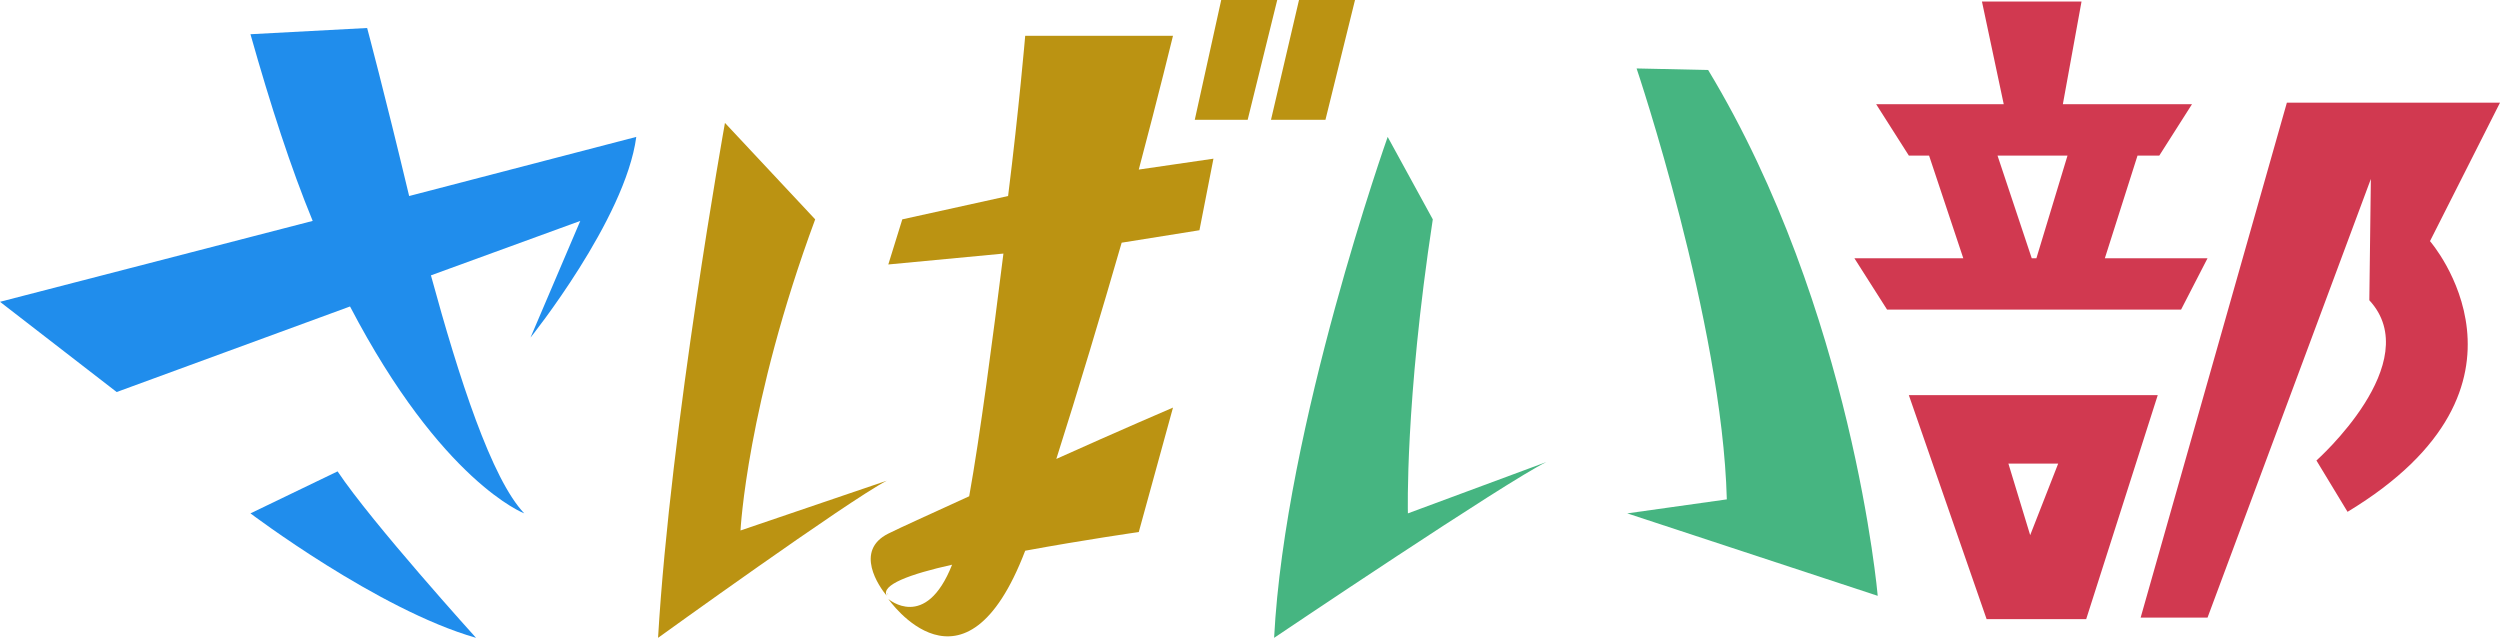 <?xml version="1.0" encoding="utf-8"?>
<!-- Generator: Adobe Illustrator 27.1.1, SVG Export Plug-In . SVG Version: 6.00 Build 0)  -->
<svg version="1.1" id="レイヤー_1" xmlns="http://www.w3.org/2000/svg" xmlns:xlink="http://www.w3.org/1999/xlink" x="0px"
	 y="0px" viewBox="0 0 160.7 41" style="enable-background:new 0 0 160.7 41;" xml:space="preserve">
<style type="text/css">
	.st0{fill:#208DEC;}
	.st1{fill:#BB9312;}
	.st2{fill:#46B581;}
	.st3{fill:#BC9F0C;}
	.st4{fill:#D13950;}
</style>
<g>
	<path class="st0" d="M40.9,8.8l-14.6,3.8c-1.6-6.7-2.7-10.8-2.7-10.8l-7.5,0.4c1.3,4.6,2.6,8.6,4,12L0,19.4l7.5,5.8l15-5.5
		C28.4,31,33.7,33,33.7,33c-2.1-2.2-4.2-8.7-6-15.3l9.6-3.5l-3.2,7.5C34.1,21.7,40.2,14.1,40.9,8.8z"/>
	<path class="st0" d="M16.1,33c0,0,8.2,6.2,14.5,8c0,0-6.7-7.4-8.9-10.7L16.1,33z"/>
	<path class="st1" d="M46.6,7.9c0,0-3.5,19.5-4.3,33.1c0,0,12.2-8.8,14.7-10.1l-9.4,3.2c0,0,0.4-8.1,4.8-20L46.6,7.9z"/>
	<path class="st2" d="M89.2,8.8c0,0-6.6,18.6-7.3,32.2c0,0,15-10.1,17.5-11.3L90.5,33c0,0-0.2-7.1,1.6-18.9L89.2,8.8z"/>
	<g>
		<path class="st1" d="M77.1,14.8l0.9-4.6l-4.8,0.7c1.3-4.9,2.2-8.6,2.2-8.6h-9.5c0,0-0.4,4.7-1.1,10.3L58,14.1L57.1,17l7.4-0.7
			C63.8,21.9,63,28,62.3,31.9c-2.4,1.1-4.4,2-5.2,2.4c-2.2,1.1-0.6,3.4-0.1,4c-0.4-0.7,1.5-1.4,4.2-2c-1.7,4.3-4.1,2.2-4.1,2.2
			s4.9,7.1,8.8-3.1c3.8-0.7,7.3-1.2,7.3-1.2l2.2-8c0,0-3.5,1.5-7.5,3.3c1.4-4.4,2.9-9.4,4.2-13.9L77.1,14.8z"/>
		<path class="st3" d="M57.1,38.2C57.1,38.2,57.1,38.1,57.1,38.2C57,38.1,57,38.2,57.1,38.2z"/>
	</g>
	<polygon class="st1" points="78.5,0 82.1,0 80.2,7.7 76.8,7.7 	"/>
	<polygon class="st1" points="83.5,0 87.1,0 85.2,7.7 81.7,7.7 	"/>
	<path class="st2" d="M105.2,4.4c0,0,5.5,16.3,5.8,27.7l-6.4,0.9l16.1,5.3c0,0-1.6-18.4-10.9-33.8L105.2,4.4L105.2,4.4z"/>
	<path class="st4" d="M135.3,16.6l2.1-6.6h1.4l2.1-3.3h-8.3l1.2-6.6h-6.4l1.4,6.6h-8.2l2.1,3.3h1.3l2.2,6.6h-7l2.1,3.3h18.9l1.7-3.3
		H135.3z M130.9,16.6h-0.3l-2.2-6.6h4.5L130.9,16.6z"/>
	<path class="st4" d="M122.7,25.4l5,14.4h6.4l4.6-14.4H122.7z M130.5,34.4l-1.4-4.6h3.2L130.5,34.4z"/>
	<path class="st4" d="M160.7,6.6h-6.6H154h-7l-9.4,33.1h4.3l10.5-28.2v-0.1l-0.1,7.9c3.7,4-3.4,10.3-3.4,10.3l2,3.3
		c13.4-8.1,5.3-17.4,5.3-17.4L160.7,6.6z"/>
</g>
</svg>
